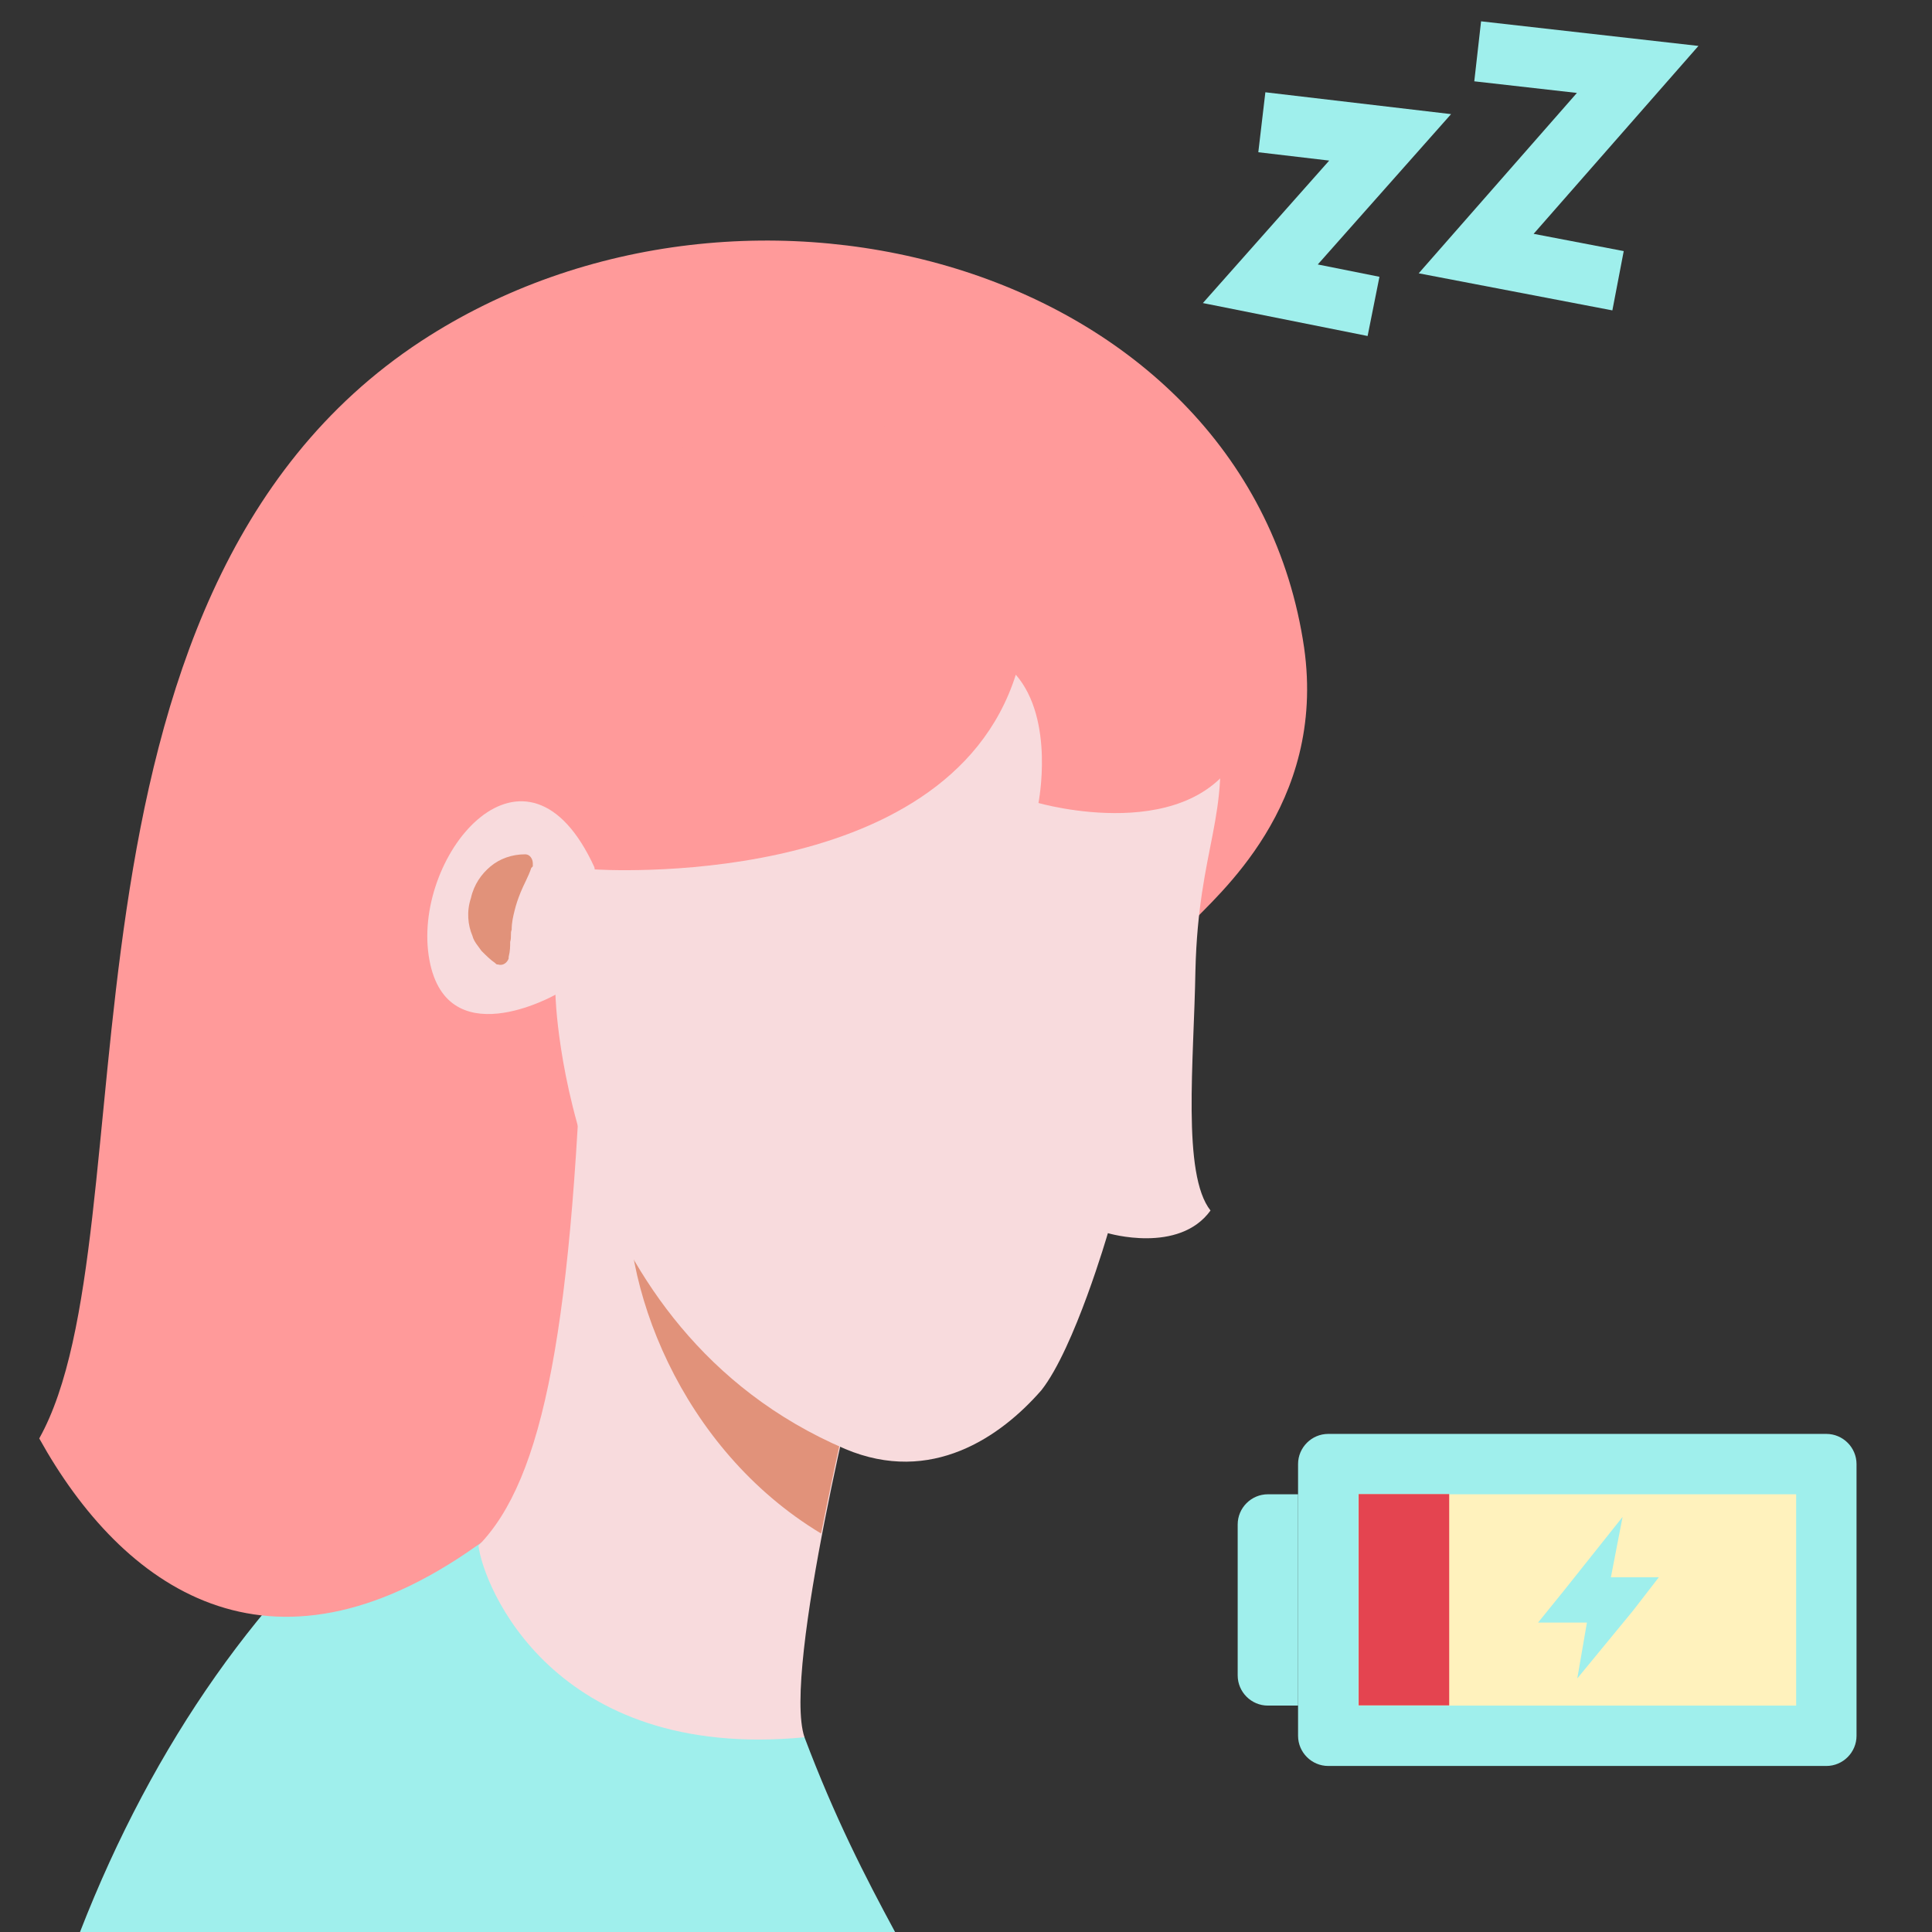<svg id="Layer_1" style="enable-background:new 0 0 128 128;" version="1.1" viewBox="0 0 128 128" xml:space="preserve" xmlns="http://www.w3.org/2000/svg" xmlns:xlink="http://www.w3.org/1999/xlink"><rect x="0" y="0" width="128" height="128" fill="#333333" stroke="none"/><style type="text/css">
	.st0{fill:#F7F7EB;}
	.st1{fill:#FFC298;}
	.st2{fill:#E1927A;}
	.st3{fill:#DC5240;}
	.st4{fill:#892E1D;}
	.st5{fill:#AA4628;}
	.st6{fill:#6F1E14;}
	.st7{fill:#2C0412;}
	.st8{fill:#A4D877;}
	.st9{fill:#2AC06F;}
	.st10{fill:#F54045;}
	.st11{fill:#A91B35;}
	.st12{fill:#2652E4;}
	.st13{fill:#BDE5EC;}
	.st14{fill:#172A91;}
	.st15{fill:#F9A73D;}
	.st16{fill:#D25C2B;}
	.st17{fill:#812F4B;}
	.st18{fill:#3B0B1B;}
	.st19{fill:#FA9A31;}
	.st20{fill:#DC5F36;}
	.st21{fill:#BEECBD;}
	.st22{fill:#26E490;}
	.st23{fill:#10916A;}
	.st24{fill:#ECC6C3;}
	.st25{fill:#E44450;}
	.st26{fill:none;stroke:#E44450;stroke-width:2;stroke-linecap:round;stroke-miterlimit:10;}
	.st27{fill:none;stroke:#ECC6C3;stroke-width:4;stroke-linecap:round;stroke-miterlimit:10;}
	.st28{fill:url(#SVGID_1_);}
	.st29{fill:none;stroke:#BDE5EC;stroke-width:14;stroke-linecap:round;stroke-linejoin:round;stroke-miterlimit:10;}
	.st30{fill:none;stroke:#FFFFFF;stroke-width:6;stroke-linecap:round;stroke-miterlimit:10;}
	.st31{fill:none;stroke:#E44450;stroke-width:6;stroke-miterlimit:10;}
	.st32{fill:url(#SVGID_2_);}
	.st33{fill:none;stroke:#E44450;stroke-width:4;stroke-miterlimit:10;stroke-dasharray:6,4;}
	.st34{fill:none;stroke:#BDE5EC;stroke-width:4;stroke-miterlimit:10;}
	.st35{fill:url(#SVGID_3_);}
	.st36{fill:none;stroke:#FFFFFF;stroke-width:2;stroke-linecap:round;stroke-miterlimit:10;}
	.st37{fill:#FFFFFF;}
	.st38{opacity:0.5;}
	.st39{fill:none;stroke:#E1927A;stroke-width:10;stroke-linecap:round;stroke-miterlimit:10;}
	.st40{fill:#C1705D;}
	.st41{fill:none;stroke:#E1927A;stroke-width:2.837;stroke-linecap:round;stroke-miterlimit:10;}
</style><path d="M59.3,128c-2-3.7-4-7.6-6-12.9L31.9,95.3l-5.7,2.9c-8.8,7.1-16,17.2-20.9,29.8H59.3z" fill="#9fefec" opacity="1" original-fill="#9fefec"></path><path d="M86.4,42.9c1.5,10.5-5.9,16.5-7.5,18.3C77.3,63,47.8,75.8,45.1,86.5c-2.7,10.7-0.5,12-0.5,12s-7.4,0-13,3.9  c-13.8,9.8-23.5,2.8-29-7.1C10.2,81.7,2,39.6,27.9,22.6C49.6,8.4,82.7,17.7,86.4,42.9z" fill="#ff9a9a" opacity="1" original-fill="#ff9a9a"></path><path d="M57.1,89.7c0,0-5.3,21-3.8,25.4C36.6,116.7,32,105,31.7,102.4C36,98,38,88,38.7,64.7  C57,78.3,57.1,89.7,57.1,89.7z" fill="#f8dbdd" opacity="1" original-fill="#fff2bd"></path><path d="M41.7,77.6C40.9,85,45.1,96,54.4,101.6c1.2-6.1,2.6-11.9,2.6-11.9S42.1,73.8,41.7,77.6z" fill="#e1927a" opacity="1" original-fill="#e1927a"></path><path d="M80.6,47.4c1,6.7-1.2,8.6-1.4,16.9c-0.1,6-0.9,13.5,1,15.9c-2.1,2.9-6.8,1.5-6.8,1.5s-2.2,7.6-4.4,10.4  c-2.7,3.1-7.3,6.3-13,3.9c-18.7-8-19.2-30.1-19.2-30.1s-7.4,4.2-8.4-2.6s6.5-15.7,11-5.8c2.9-10,12.8-12.4,19.4-14.7  C76.3,36.7,79.5,40.7,80.6,47.4z" fill="#f8dbdd" opacity="1" original-fill="#fff2bd"></path><path d="M37.7,49.9c1.2,2.6,1.7,7.7,1.7,7.7s23.3,1.6,27.9-12.9c2.6,3,1.5,8.5,1.5,8.5s10.4,3,13.5-3.7  c10.5-23.3-32.9-24-40.6-18.3S36,46.2,37.7,49.9z" fill="#ff9a9a" opacity="1" original-fill="#ff9a9a"></path><g><path d="M35.2,57.5c-0.2,0.6-0.5,1.1-0.7,1.6c-0.2,0.5-0.3,0.8-0.4,1.2c-0.1,0.4-0.2,0.8-0.2,1.3   c-0.1,0.2,0,0.5-0.1,0.8c0,0.3,0,0.6-0.1,1l0,0.1c-0.1,0.3-0.4,0.5-0.7,0.4c-0.1,0-0.1,0-0.2-0.1c-0.3-0.2-0.6-0.5-0.9-0.8   c-0.2-0.3-0.5-0.6-0.6-1c-0.3-0.7-0.4-1.6-0.1-2.5c0.2-0.9,0.7-1.6,1.3-2.1c0.6-0.5,1.4-0.8,2.3-0.8c0.3,0,0.5,0.3,0.5,0.6   c0,0.1,0,0.1,0,0.2L35.2,57.5z" fill="#e1927a" opacity="1" original-fill="#e1927a"></path></g><polyline points="83.6,8.1 92.1,9.1 83.5,18.8 91,20.3 " stroke="#9fefec" stroke-width="4px" stroke-linecap="butt" original-stroke="#9fefec" fill="none"></polyline><polyline points="97.9,3.4 108.5,4.6 97.8,16.8 107.2,18.6 " stroke="#9fefec" stroke-width="4px" stroke-linecap="butt" original-stroke="#9fefec" fill="none"></polyline><g><path d="M121,117H88c-1.1,0-2-0.9-2-2V97c0-1.1,0.9-2,2-2h33c1.1,0,2,0.9,2,2v18C123,116.1,122.1,117,121,117z" fill="#9fefec" opacity="1" original-fill="#9fefec"></path><rect height="29" transform="matrix(-1.836970e-16 1 -1 -1.836970e-16 210.5 1.5)" width="14" x="97.5" y="91.5" fill="#fff2bd" opacity="1" original-fill="#f7f7eb"></rect><rect height="6" transform="matrix(-1.836970e-16 1 -1 -1.836970e-16 199.013 12.987)" width="14" x="86" y="103" fill="#e44450" opacity="1" original-fill="#e44450"></rect><path d="M84,113h2V99h-2c-1.1,0-2,0.9-2,2v10C82,112.1,82.9,113,84,113z" fill="#9fefec" opacity="1" original-fill="#9fefec"></path></g><g><polygon points="107.5,100.5 106.3,106.7 105,104.5 106.8,104.5 109.9,104.5 108.2,106.7 104.5,111.2 105.5,105.4    106.8,107.5 105,107.5 101.9,107.5 103.6,105.4  " fill="#9fefec" opacity="1" original-fill="#9fefec"></polygon></g></svg>